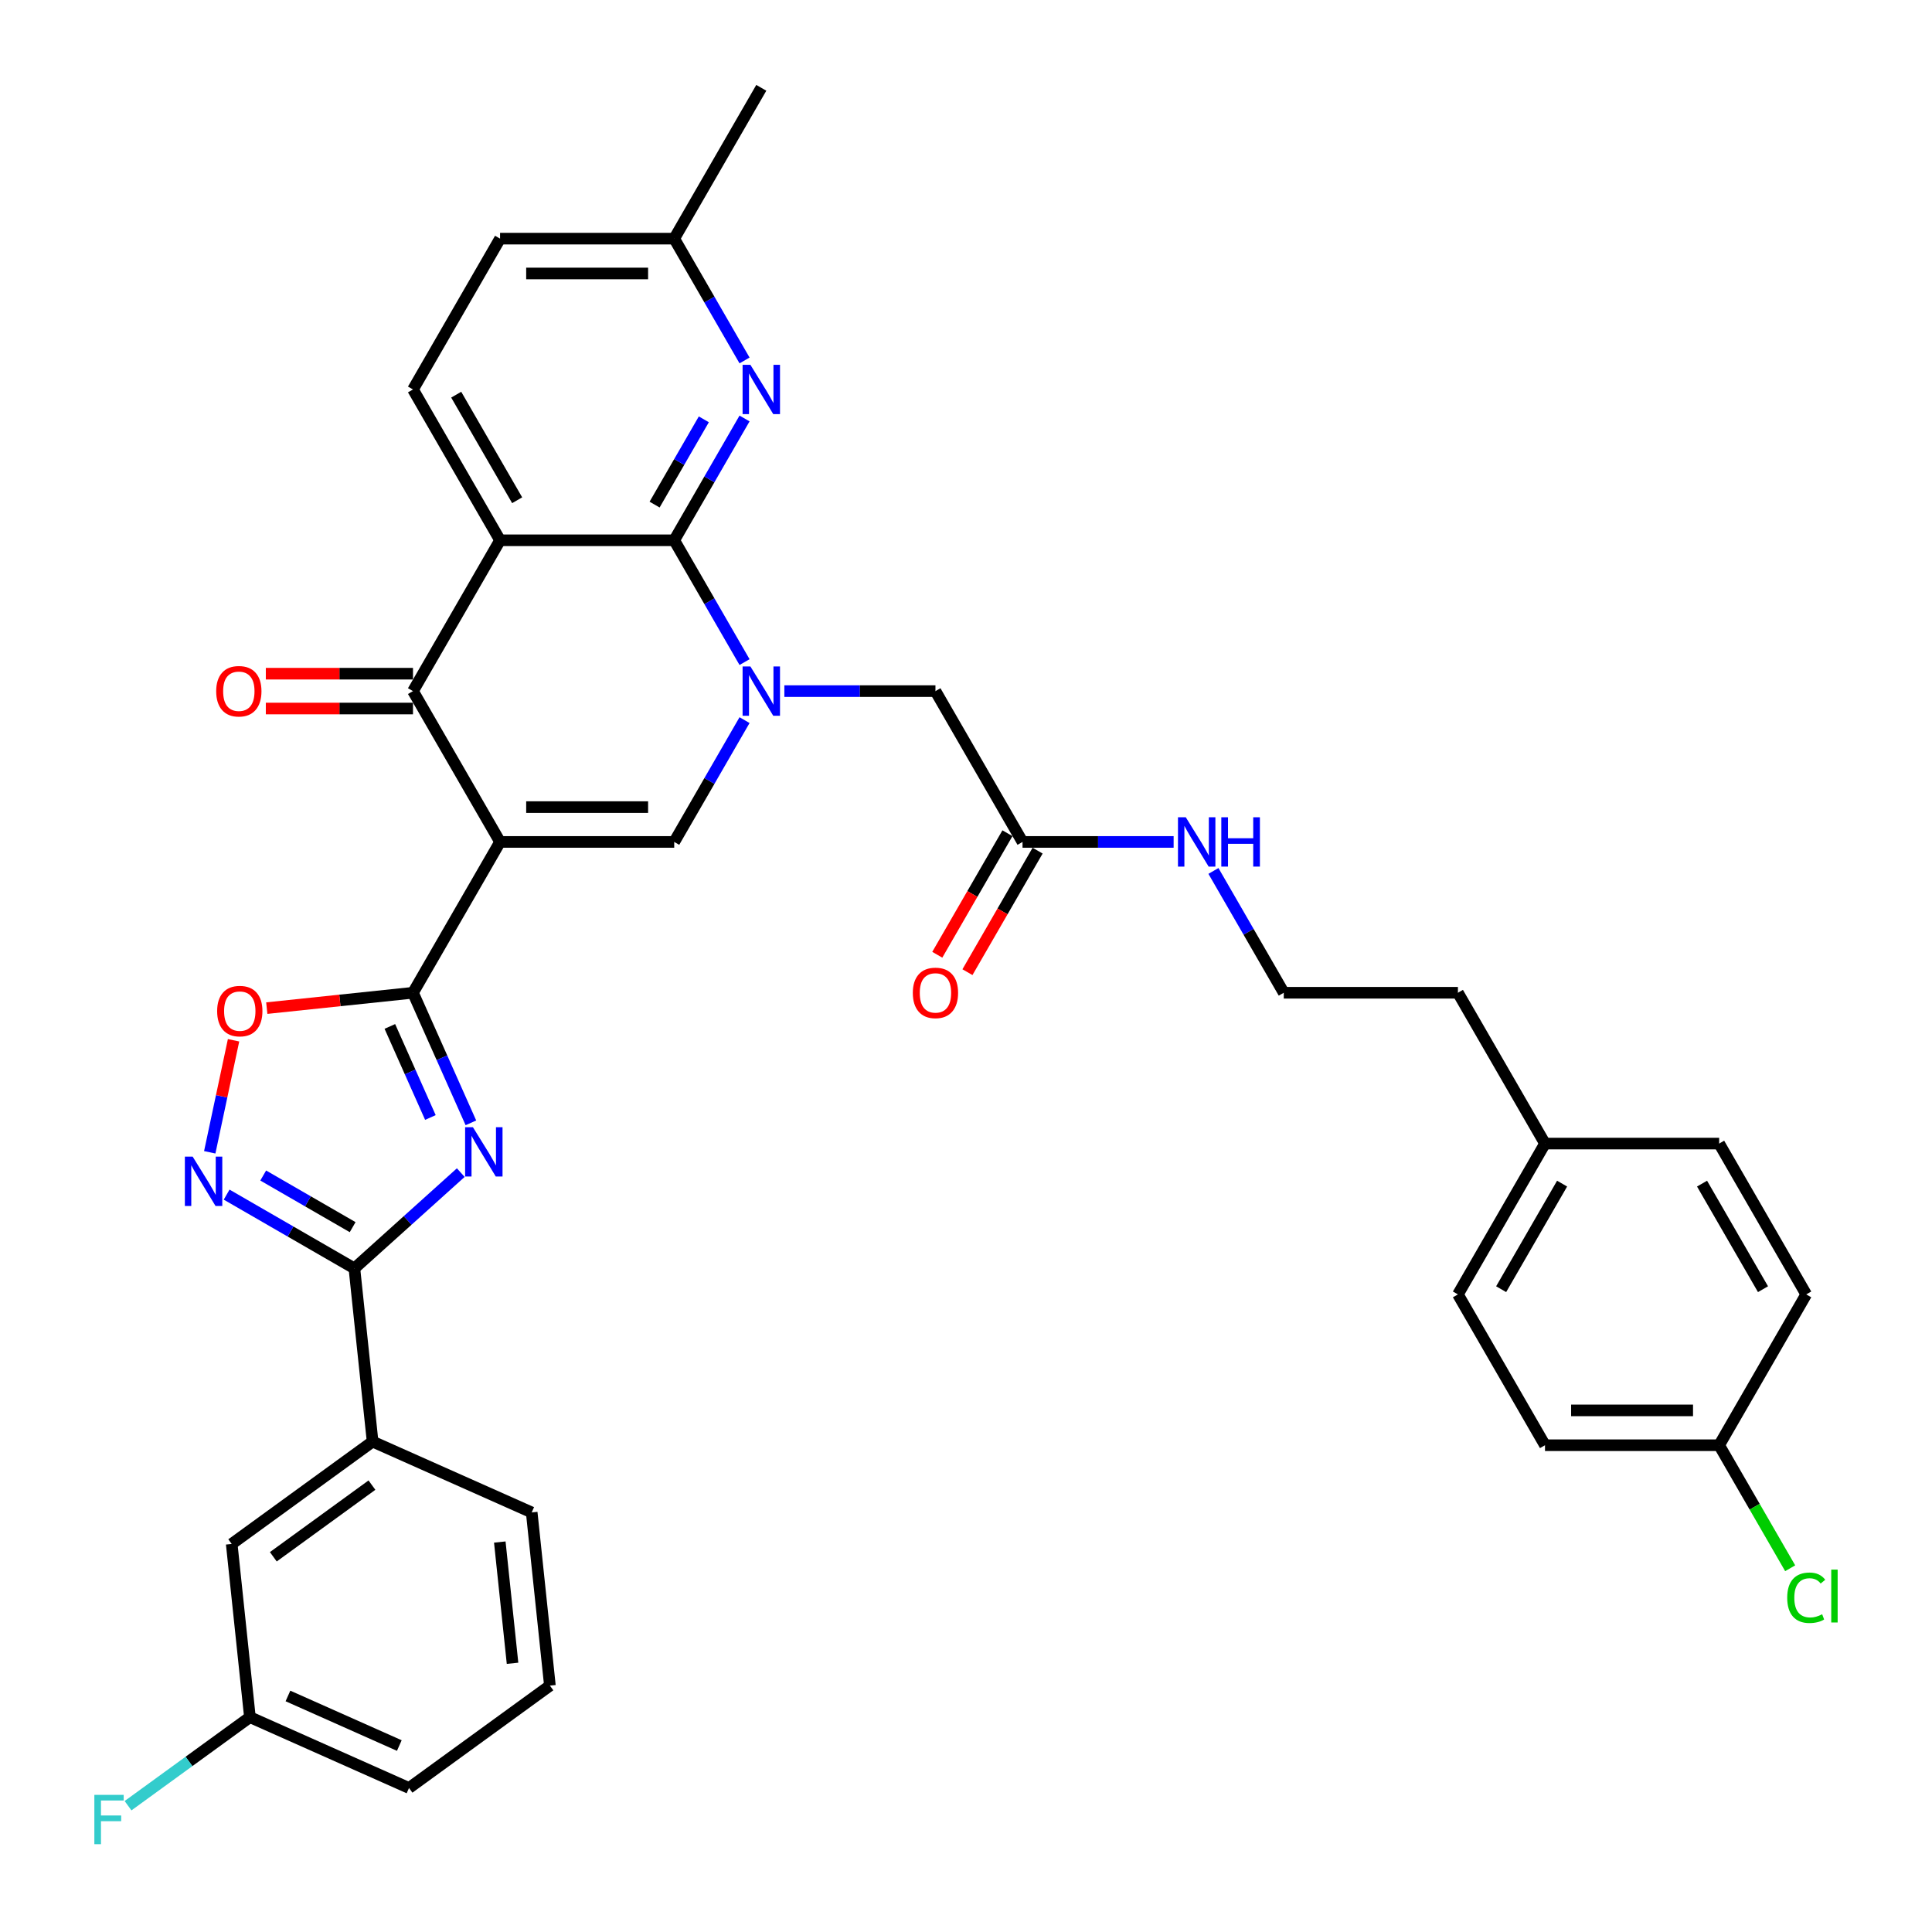 <?xml version='1.0' encoding='iso-8859-1'?>
<svg version='1.1' baseProfile='full'
              xmlns='http://www.w3.org/2000/svg'
                      xmlns:rdkit='http://www.rdkit.org/xml'
                      xmlns:xlink='http://www.w3.org/1999/xlink'
                  xml:space='preserve'
width='1000px' height='1000px' viewBox='0 0 1000 1000'>
<!-- END OF HEADER -->
<rect style='opacity:1.0;fill:#FFFFFF;stroke:none' width='1000' height='1000' x='0' y='0'> </rect>
<path class='bond-2' d='M 258.832,435.783 L 213.761,513.849' style='fill:none;fill-rule:evenodd;stroke:#000000;stroke-width:6px;stroke-linecap:butt;stroke-linejoin:miter;stroke-opacity:1' />
<path class='bond-5' d='M 258.832,435.783 L 213.761,357.717' style='fill:none;fill-rule:evenodd;stroke:#000000;stroke-width:6px;stroke-linecap:butt;stroke-linejoin:miter;stroke-opacity:1' />
<path class='bond-6' d='M 258.832,435.783 L 348.975,435.783' style='fill:none;fill-rule:evenodd;stroke:#000000;stroke-width:6px;stroke-linecap:butt;stroke-linejoin:miter;stroke-opacity:1' />
<path class='bond-6' d='M 272.353,417.754 L 335.453,417.754' style='fill:none;fill-rule:evenodd;stroke:#000000;stroke-width:6px;stroke-linecap:butt;stroke-linejoin:miter;stroke-opacity:1' />
<path class='bond-0' d='M 385.375,372.735 L 367.175,404.259' style='fill:none;fill-rule:evenodd;stroke:#0000FF;stroke-width:6px;stroke-linecap:butt;stroke-linejoin:miter;stroke-opacity:1' />
<path class='bond-0' d='M 367.175,404.259 L 348.975,435.783' style='fill:none;fill-rule:evenodd;stroke:#000000;stroke-width:6px;stroke-linecap:butt;stroke-linejoin:miter;stroke-opacity:1' />
<path class='bond-1' d='M 385.375,342.7 L 367.175,311.176' style='fill:none;fill-rule:evenodd;stroke:#0000FF;stroke-width:6px;stroke-linecap:butt;stroke-linejoin:miter;stroke-opacity:1' />
<path class='bond-1' d='M 367.175,311.176 L 348.975,279.652' style='fill:none;fill-rule:evenodd;stroke:#000000;stroke-width:6px;stroke-linecap:butt;stroke-linejoin:miter;stroke-opacity:1' />
<path class='bond-12' d='M 405.981,357.717 L 445.085,357.717' style='fill:none;fill-rule:evenodd;stroke:#0000FF;stroke-width:6px;stroke-linecap:butt;stroke-linejoin:miter;stroke-opacity:1' />
<path class='bond-12' d='M 445.085,357.717 L 484.188,357.717' style='fill:none;fill-rule:evenodd;stroke:#000000;stroke-width:6px;stroke-linecap:butt;stroke-linejoin:miter;stroke-opacity:1' />
<path class='bond-10' d='M 348.975,279.652 L 367.175,248.128' style='fill:none;fill-rule:evenodd;stroke:#000000;stroke-width:6px;stroke-linecap:butt;stroke-linejoin:miter;stroke-opacity:1' />
<path class='bond-10' d='M 367.175,248.128 L 385.375,216.604' style='fill:none;fill-rule:evenodd;stroke:#0000FF;stroke-width:6px;stroke-linecap:butt;stroke-linejoin:miter;stroke-opacity:1' />
<path class='bond-10' d='M 338.822,261.18 L 351.562,239.113' style='fill:none;fill-rule:evenodd;stroke:#000000;stroke-width:6px;stroke-linecap:butt;stroke-linejoin:miter;stroke-opacity:1' />
<path class='bond-10' d='M 351.562,239.113 L 364.302,217.047' style='fill:none;fill-rule:evenodd;stroke:#0000FF;stroke-width:6px;stroke-linecap:butt;stroke-linejoin:miter;stroke-opacity:1' />
<path class='bond-36' d='M 348.975,279.652 L 258.832,279.652' style='fill:none;fill-rule:evenodd;stroke:#000000;stroke-width:6px;stroke-linecap:butt;stroke-linejoin:miter;stroke-opacity:1' />
<path class='bond-3' d='M 213.761,513.849 L 228.75,547.514' style='fill:none;fill-rule:evenodd;stroke:#000000;stroke-width:6px;stroke-linecap:butt;stroke-linejoin:miter;stroke-opacity:1' />
<path class='bond-3' d='M 228.75,547.514 L 243.739,581.18' style='fill:none;fill-rule:evenodd;stroke:#0000FF;stroke-width:6px;stroke-linecap:butt;stroke-linejoin:miter;stroke-opacity:1' />
<path class='bond-3' d='M 201.788,531.281 L 212.28,554.847' style='fill:none;fill-rule:evenodd;stroke:#000000;stroke-width:6px;stroke-linecap:butt;stroke-linejoin:miter;stroke-opacity:1' />
<path class='bond-3' d='M 212.28,554.847 L 222.772,578.413' style='fill:none;fill-rule:evenodd;stroke:#0000FF;stroke-width:6px;stroke-linecap:butt;stroke-linejoin:miter;stroke-opacity:1' />
<path class='bond-9' d='M 213.761,513.849 L 175.923,517.826' style='fill:none;fill-rule:evenodd;stroke:#000000;stroke-width:6px;stroke-linecap:butt;stroke-linejoin:miter;stroke-opacity:1' />
<path class='bond-9' d='M 175.923,517.826 L 138.084,521.803' style='fill:none;fill-rule:evenodd;stroke:#FF0000;stroke-width:6px;stroke-linecap:butt;stroke-linejoin:miter;stroke-opacity:1' />
<path class='bond-7' d='M 238.49,606.944 L 210.963,631.73' style='fill:none;fill-rule:evenodd;stroke:#0000FF;stroke-width:6px;stroke-linecap:butt;stroke-linejoin:miter;stroke-opacity:1' />
<path class='bond-7' d='M 210.963,631.73 L 183.436,656.515' style='fill:none;fill-rule:evenodd;stroke:#000000;stroke-width:6px;stroke-linecap:butt;stroke-linejoin:miter;stroke-opacity:1' />
<path class='bond-4' d='M 258.832,279.652 L 213.761,357.717' style='fill:none;fill-rule:evenodd;stroke:#000000;stroke-width:6px;stroke-linecap:butt;stroke-linejoin:miter;stroke-opacity:1' />
<path class='bond-11' d='M 258.832,279.652 L 213.761,201.586' style='fill:none;fill-rule:evenodd;stroke:#000000;stroke-width:6px;stroke-linecap:butt;stroke-linejoin:miter;stroke-opacity:1' />
<path class='bond-11' d='M 267.685,258.928 L 236.135,204.282' style='fill:none;fill-rule:evenodd;stroke:#000000;stroke-width:6px;stroke-linecap:butt;stroke-linejoin:miter;stroke-opacity:1' />
<path class='bond-15' d='M 213.761,348.703 L 175.676,348.703' style='fill:none;fill-rule:evenodd;stroke:#000000;stroke-width:6px;stroke-linecap:butt;stroke-linejoin:miter;stroke-opacity:1' />
<path class='bond-15' d='M 175.676,348.703 L 137.59,348.703' style='fill:none;fill-rule:evenodd;stroke:#FF0000;stroke-width:6px;stroke-linecap:butt;stroke-linejoin:miter;stroke-opacity:1' />
<path class='bond-15' d='M 213.761,366.732 L 175.676,366.732' style='fill:none;fill-rule:evenodd;stroke:#000000;stroke-width:6px;stroke-linecap:butt;stroke-linejoin:miter;stroke-opacity:1' />
<path class='bond-15' d='M 175.676,366.732 L 137.59,366.732' style='fill:none;fill-rule:evenodd;stroke:#FF0000;stroke-width:6px;stroke-linecap:butt;stroke-linejoin:miter;stroke-opacity:1' />
<path class='bond-13' d='M 183.436,656.515 L 192.859,746.164' style='fill:none;fill-rule:evenodd;stroke:#000000;stroke-width:6px;stroke-linecap:butt;stroke-linejoin:miter;stroke-opacity:1' />
<path class='bond-37' d='M 183.436,656.515 L 150.371,637.425' style='fill:none;fill-rule:evenodd;stroke:#000000;stroke-width:6px;stroke-linecap:butt;stroke-linejoin:miter;stroke-opacity:1' />
<path class='bond-37' d='M 150.371,637.425 L 117.305,618.334' style='fill:none;fill-rule:evenodd;stroke:#0000FF;stroke-width:6px;stroke-linecap:butt;stroke-linejoin:miter;stroke-opacity:1' />
<path class='bond-37' d='M 182.531,635.175 L 159.385,621.812' style='fill:none;fill-rule:evenodd;stroke:#000000;stroke-width:6px;stroke-linecap:butt;stroke-linejoin:miter;stroke-opacity:1' />
<path class='bond-37' d='M 159.385,621.812 L 136.239,608.448' style='fill:none;fill-rule:evenodd;stroke:#0000FF;stroke-width:6px;stroke-linecap:butt;stroke-linejoin:miter;stroke-opacity:1' />
<path class='bond-8' d='M 108.563,596.426 L 114.725,567.436' style='fill:none;fill-rule:evenodd;stroke:#0000FF;stroke-width:6px;stroke-linecap:butt;stroke-linejoin:miter;stroke-opacity:1' />
<path class='bond-8' d='M 114.725,567.436 L 120.887,538.446' style='fill:none;fill-rule:evenodd;stroke:#FF0000;stroke-width:6px;stroke-linecap:butt;stroke-linejoin:miter;stroke-opacity:1' />
<path class='bond-18' d='M 385.375,186.568 L 367.175,155.044' style='fill:none;fill-rule:evenodd;stroke:#0000FF;stroke-width:6px;stroke-linecap:butt;stroke-linejoin:miter;stroke-opacity:1' />
<path class='bond-18' d='M 367.175,155.044 L 348.975,123.52' style='fill:none;fill-rule:evenodd;stroke:#000000;stroke-width:6px;stroke-linecap:butt;stroke-linejoin:miter;stroke-opacity:1' />
<path class='bond-20' d='M 213.761,201.586 L 258.832,123.52' style='fill:none;fill-rule:evenodd;stroke:#000000;stroke-width:6px;stroke-linecap:butt;stroke-linejoin:miter;stroke-opacity:1' />
<path class='bond-14' d='M 484.188,357.717 L 529.26,435.783' style='fill:none;fill-rule:evenodd;stroke:#000000;stroke-width:6px;stroke-linecap:butt;stroke-linejoin:miter;stroke-opacity:1' />
<path class='bond-16' d='M 192.859,746.164 L 119.932,799.148' style='fill:none;fill-rule:evenodd;stroke:#000000;stroke-width:6px;stroke-linecap:butt;stroke-linejoin:miter;stroke-opacity:1' />
<path class='bond-16' d='M 192.517,768.697 L 141.468,805.786' style='fill:none;fill-rule:evenodd;stroke:#000000;stroke-width:6px;stroke-linecap:butt;stroke-linejoin:miter;stroke-opacity:1' />
<path class='bond-31' d='M 192.859,746.164 L 275.208,782.828' style='fill:none;fill-rule:evenodd;stroke:#000000;stroke-width:6px;stroke-linecap:butt;stroke-linejoin:miter;stroke-opacity:1' />
<path class='bond-17' d='M 521.453,431.276 L 503.294,462.728' style='fill:none;fill-rule:evenodd;stroke:#000000;stroke-width:6px;stroke-linecap:butt;stroke-linejoin:miter;stroke-opacity:1' />
<path class='bond-17' d='M 503.294,462.728 L 485.136,494.18' style='fill:none;fill-rule:evenodd;stroke:#FF0000;stroke-width:6px;stroke-linecap:butt;stroke-linejoin:miter;stroke-opacity:1' />
<path class='bond-17' d='M 537.066,440.29 L 518.907,471.742' style='fill:none;fill-rule:evenodd;stroke:#000000;stroke-width:6px;stroke-linecap:butt;stroke-linejoin:miter;stroke-opacity:1' />
<path class='bond-17' d='M 518.907,471.742 L 500.749,503.194' style='fill:none;fill-rule:evenodd;stroke:#FF0000;stroke-width:6px;stroke-linecap:butt;stroke-linejoin:miter;stroke-opacity:1' />
<path class='bond-19' d='M 529.26,435.783 L 568.363,435.783' style='fill:none;fill-rule:evenodd;stroke:#000000;stroke-width:6px;stroke-linecap:butt;stroke-linejoin:miter;stroke-opacity:1' />
<path class='bond-19' d='M 568.363,435.783 L 607.467,435.783' style='fill:none;fill-rule:evenodd;stroke:#0000FF;stroke-width:6px;stroke-linecap:butt;stroke-linejoin:miter;stroke-opacity:1' />
<path class='bond-21' d='M 119.932,799.148 L 129.354,888.797' style='fill:none;fill-rule:evenodd;stroke:#000000;stroke-width:6px;stroke-linecap:butt;stroke-linejoin:miter;stroke-opacity:1' />
<path class='bond-35' d='M 348.975,123.52 L 394.046,45.455' style='fill:none;fill-rule:evenodd;stroke:#000000;stroke-width:6px;stroke-linecap:butt;stroke-linejoin:miter;stroke-opacity:1' />
<path class='bond-38' d='M 348.975,123.52 L 258.832,123.52' style='fill:none;fill-rule:evenodd;stroke:#000000;stroke-width:6px;stroke-linecap:butt;stroke-linejoin:miter;stroke-opacity:1' />
<path class='bond-38' d='M 335.453,141.549 L 272.353,141.549' style='fill:none;fill-rule:evenodd;stroke:#000000;stroke-width:6px;stroke-linecap:butt;stroke-linejoin:miter;stroke-opacity:1' />
<path class='bond-30' d='M 628.073,450.801 L 646.273,482.325' style='fill:none;fill-rule:evenodd;stroke:#0000FF;stroke-width:6px;stroke-linecap:butt;stroke-linejoin:miter;stroke-opacity:1' />
<path class='bond-30' d='M 646.273,482.325 L 664.473,513.849' style='fill:none;fill-rule:evenodd;stroke:#000000;stroke-width:6px;stroke-linecap:butt;stroke-linejoin:miter;stroke-opacity:1' />
<path class='bond-23' d='M 129.354,888.797 L 97.813,911.713' style='fill:none;fill-rule:evenodd;stroke:#000000;stroke-width:6px;stroke-linecap:butt;stroke-linejoin:miter;stroke-opacity:1' />
<path class='bond-23' d='M 97.813,911.713 L 66.271,934.63' style='fill:none;fill-rule:evenodd;stroke:#33CCCC;stroke-width:6px;stroke-linecap:butt;stroke-linejoin:miter;stroke-opacity:1' />
<path class='bond-39' d='M 129.354,888.797 L 211.704,925.461' style='fill:none;fill-rule:evenodd;stroke:#000000;stroke-width:6px;stroke-linecap:butt;stroke-linejoin:miter;stroke-opacity:1' />
<path class='bond-39' d='M 149.04,877.827 L 206.684,903.492' style='fill:none;fill-rule:evenodd;stroke:#000000;stroke-width:6px;stroke-linecap:butt;stroke-linejoin:miter;stroke-opacity:1' />
<path class='bond-22' d='M 889.83,748.046 L 799.687,748.046' style='fill:none;fill-rule:evenodd;stroke:#000000;stroke-width:6px;stroke-linecap:butt;stroke-linejoin:miter;stroke-opacity:1' />
<path class='bond-22' d='M 876.308,730.017 L 813.208,730.017' style='fill:none;fill-rule:evenodd;stroke:#000000;stroke-width:6px;stroke-linecap:butt;stroke-linejoin:miter;stroke-opacity:1' />
<path class='bond-25' d='M 889.83,748.046 L 908.212,779.885' style='fill:none;fill-rule:evenodd;stroke:#000000;stroke-width:6px;stroke-linecap:butt;stroke-linejoin:miter;stroke-opacity:1' />
<path class='bond-25' d='M 908.212,779.885 L 926.595,811.725' style='fill:none;fill-rule:evenodd;stroke:#00CC00;stroke-width:6px;stroke-linecap:butt;stroke-linejoin:miter;stroke-opacity:1' />
<path class='bond-40' d='M 889.83,748.046 L 934.901,669.98' style='fill:none;fill-rule:evenodd;stroke:#000000;stroke-width:6px;stroke-linecap:butt;stroke-linejoin:miter;stroke-opacity:1' />
<path class='bond-24' d='M 799.687,591.914 L 754.616,513.849' style='fill:none;fill-rule:evenodd;stroke:#000000;stroke-width:6px;stroke-linecap:butt;stroke-linejoin:miter;stroke-opacity:1' />
<path class='bond-28' d='M 799.687,591.914 L 889.83,591.914' style='fill:none;fill-rule:evenodd;stroke:#000000;stroke-width:6px;stroke-linecap:butt;stroke-linejoin:miter;stroke-opacity:1' />
<path class='bond-29' d='M 799.687,591.914 L 754.616,669.98' style='fill:none;fill-rule:evenodd;stroke:#000000;stroke-width:6px;stroke-linecap:butt;stroke-linejoin:miter;stroke-opacity:1' />
<path class='bond-29' d='M 808.54,612.638 L 776.99,667.284' style='fill:none;fill-rule:evenodd;stroke:#000000;stroke-width:6px;stroke-linecap:butt;stroke-linejoin:miter;stroke-opacity:1' />
<path class='bond-26' d='M 934.901,669.98 L 889.83,591.914' style='fill:none;fill-rule:evenodd;stroke:#000000;stroke-width:6px;stroke-linecap:butt;stroke-linejoin:miter;stroke-opacity:1' />
<path class='bond-26' d='M 912.527,667.284 L 880.977,612.638' style='fill:none;fill-rule:evenodd;stroke:#000000;stroke-width:6px;stroke-linecap:butt;stroke-linejoin:miter;stroke-opacity:1' />
<path class='bond-27' d='M 799.687,748.046 L 754.616,669.98' style='fill:none;fill-rule:evenodd;stroke:#000000;stroke-width:6px;stroke-linecap:butt;stroke-linejoin:miter;stroke-opacity:1' />
<path class='bond-33' d='M 664.473,513.849 L 754.616,513.849' style='fill:none;fill-rule:evenodd;stroke:#000000;stroke-width:6px;stroke-linecap:butt;stroke-linejoin:miter;stroke-opacity:1' />
<path class='bond-32' d='M 275.208,782.828 L 284.63,872.477' style='fill:none;fill-rule:evenodd;stroke:#000000;stroke-width:6px;stroke-linecap:butt;stroke-linejoin:miter;stroke-opacity:1' />
<path class='bond-32' d='M 258.692,798.16 L 265.287,860.914' style='fill:none;fill-rule:evenodd;stroke:#000000;stroke-width:6px;stroke-linecap:butt;stroke-linejoin:miter;stroke-opacity:1' />
<path class='bond-34' d='M 284.63,872.477 L 211.704,925.461' style='fill:none;fill-rule:evenodd;stroke:#000000;stroke-width:6px;stroke-linecap:butt;stroke-linejoin:miter;stroke-opacity:1' />
<path  class='atom-1' d='M 388.403 344.953
L 396.768 358.475
Q 397.597 359.809, 398.932 362.224
Q 400.266 364.64, 400.338 364.784
L 400.338 344.953
L 403.727 344.953
L 403.727 370.481
L 400.23 370.481
L 391.251 355.698
Q 390.206 353.967, 389.088 351.984
Q 388.006 350.001, 387.682 349.388
L 387.682 370.481
L 384.365 370.481
L 384.365 344.953
L 388.403 344.953
' fill='#0000FF'/>
<path  class='atom-4' d='M 244.782 583.434
L 253.147 596.955
Q 253.977 598.289, 255.311 600.705
Q 256.645 603.121, 256.717 603.265
L 256.717 583.434
L 260.106 583.434
L 260.106 608.962
L 256.609 608.962
L 247.631 594.179
Q 246.585 592.448, 245.467 590.465
Q 244.386 588.482, 244.061 587.869
L 244.061 608.962
L 240.744 608.962
L 240.744 583.434
L 244.782 583.434
' fill='#0000FF'/>
<path  class='atom-9' d='M 99.728 598.68
L 108.093 612.201
Q 108.922 613.535, 110.256 615.951
Q 111.59 618.367, 111.662 618.511
L 111.662 598.68
L 115.052 598.68
L 115.052 624.208
L 111.554 624.208
L 102.576 609.425
Q 101.53 607.694, 100.413 605.711
Q 99.331 603.728, 99.006 603.115
L 99.006 624.208
L 95.689 624.208
L 95.689 598.68
L 99.728 598.68
' fill='#0000FF'/>
<path  class='atom-10' d='M 112.394 523.343
Q 112.394 517.214, 115.422 513.788
Q 118.451 510.363, 124.112 510.363
Q 129.773 510.363, 132.802 513.788
Q 135.831 517.214, 135.831 523.343
Q 135.831 529.545, 132.766 533.079
Q 129.701 536.576, 124.112 536.576
Q 118.487 536.576, 115.422 533.079
Q 112.394 529.581, 112.394 523.343
M 124.112 533.692
Q 128.006 533.692, 130.098 531.096
Q 132.225 528.463, 132.225 523.343
Q 132.225 518.331, 130.098 515.807
Q 128.006 513.247, 124.112 513.247
Q 120.218 513.247, 118.091 515.771
Q 115.999 518.295, 115.999 523.343
Q 115.999 528.499, 118.091 531.096
Q 120.218 533.692, 124.112 533.692
' fill='#FF0000'/>
<path  class='atom-11' d='M 388.403 188.822
L 396.768 202.343
Q 397.597 203.677, 398.932 206.093
Q 400.266 208.509, 400.338 208.653
L 400.338 188.822
L 403.727 188.822
L 403.727 214.35
L 400.23 214.35
L 391.251 199.567
Q 390.206 197.836, 389.088 195.853
Q 388.006 193.87, 387.682 193.257
L 387.682 214.35
L 384.365 214.35
L 384.365 188.822
L 388.403 188.822
' fill='#0000FF'/>
<path  class='atom-16' d='M 111.9 357.789
Q 111.9 351.66, 114.929 348.234
Q 117.957 344.809, 123.618 344.809
Q 129.279 344.809, 132.308 348.234
Q 135.337 351.66, 135.337 357.789
Q 135.337 363.991, 132.272 367.525
Q 129.207 371.022, 123.618 371.022
Q 117.993 371.022, 114.929 367.525
Q 111.9 364.027, 111.9 357.789
M 123.618 368.138
Q 127.513 368.138, 129.604 365.542
Q 131.731 362.91, 131.731 357.789
Q 131.731 352.777, 129.604 350.254
Q 127.513 347.693, 123.618 347.693
Q 119.724 347.693, 117.597 350.217
Q 115.506 352.741, 115.506 357.789
Q 115.506 362.946, 117.597 365.542
Q 119.724 368.138, 123.618 368.138
' fill='#FF0000'/>
<path  class='atom-18' d='M 472.47 513.921
Q 472.47 507.791, 475.499 504.366
Q 478.527 500.94, 484.188 500.94
Q 489.849 500.94, 492.878 504.366
Q 495.907 507.791, 495.907 513.921
Q 495.907 520.123, 492.842 523.656
Q 489.777 527.154, 484.188 527.154
Q 478.563 527.154, 475.499 523.656
Q 472.47 520.159, 472.47 513.921
M 484.188 524.269
Q 488.082 524.269, 490.174 521.673
Q 492.301 519.041, 492.301 513.921
Q 492.301 508.909, 490.174 506.385
Q 488.082 503.825, 484.188 503.825
Q 480.294 503.825, 478.167 506.349
Q 476.076 508.873, 476.076 513.921
Q 476.076 519.077, 478.167 521.673
Q 480.294 524.269, 484.188 524.269
' fill='#FF0000'/>
<path  class='atom-20' d='M 613.759 423.019
L 622.124 436.54
Q 622.954 437.874, 624.288 440.29
Q 625.622 442.706, 625.694 442.85
L 625.694 423.019
L 629.083 423.019
L 629.083 448.547
L 625.586 448.547
L 616.608 433.764
Q 615.562 432.033, 614.444 430.05
Q 613.363 428.067, 613.038 427.454
L 613.038 448.547
L 609.721 448.547
L 609.721 423.019
L 613.759 423.019
' fill='#0000FF'/>
<path  class='atom-20' d='M 632.148 423.019
L 635.61 423.019
L 635.61 433.872
L 648.662 433.872
L 648.662 423.019
L 652.124 423.019
L 652.124 448.547
L 648.662 448.547
L 648.662 436.757
L 635.61 436.757
L 635.61 448.547
L 632.148 448.547
L 632.148 423.019
' fill='#0000FF'/>
<path  class='atom-24' d='M 48.837 929.017
L 64.017 929.017
L 64.017 931.938
L 52.263 931.938
L 52.263 939.69
L 62.719 939.69
L 62.719 942.647
L 52.263 942.647
L 52.263 954.545
L 48.837 954.545
L 48.837 929.017
' fill='#33CCCC'/>
<path  class='atom-26' d='M 925.057 826.995
Q 925.057 820.649, 928.014 817.332
Q 931.007 813.978, 936.668 813.978
Q 941.932 813.978, 944.744 817.692
L 942.365 819.639
Q 940.309 816.935, 936.668 816.935
Q 932.81 816.935, 930.754 819.531
Q 928.735 822.091, 928.735 826.995
Q 928.735 832.043, 930.826 834.639
Q 932.954 837.235, 937.064 837.235
Q 939.877 837.235, 943.158 835.54
L 944.167 838.245
Q 942.833 839.11, 940.814 839.615
Q 938.795 840.12, 936.559 840.12
Q 931.007 840.12, 928.014 836.73
Q 925.057 833.341, 925.057 826.995
' fill='#00CC00'/>
<path  class='atom-26' d='M 947.845 812.428
L 951.163 812.428
L 951.163 839.795
L 947.845 839.795
L 947.845 812.428
' fill='#00CC00'/>
</svg>
